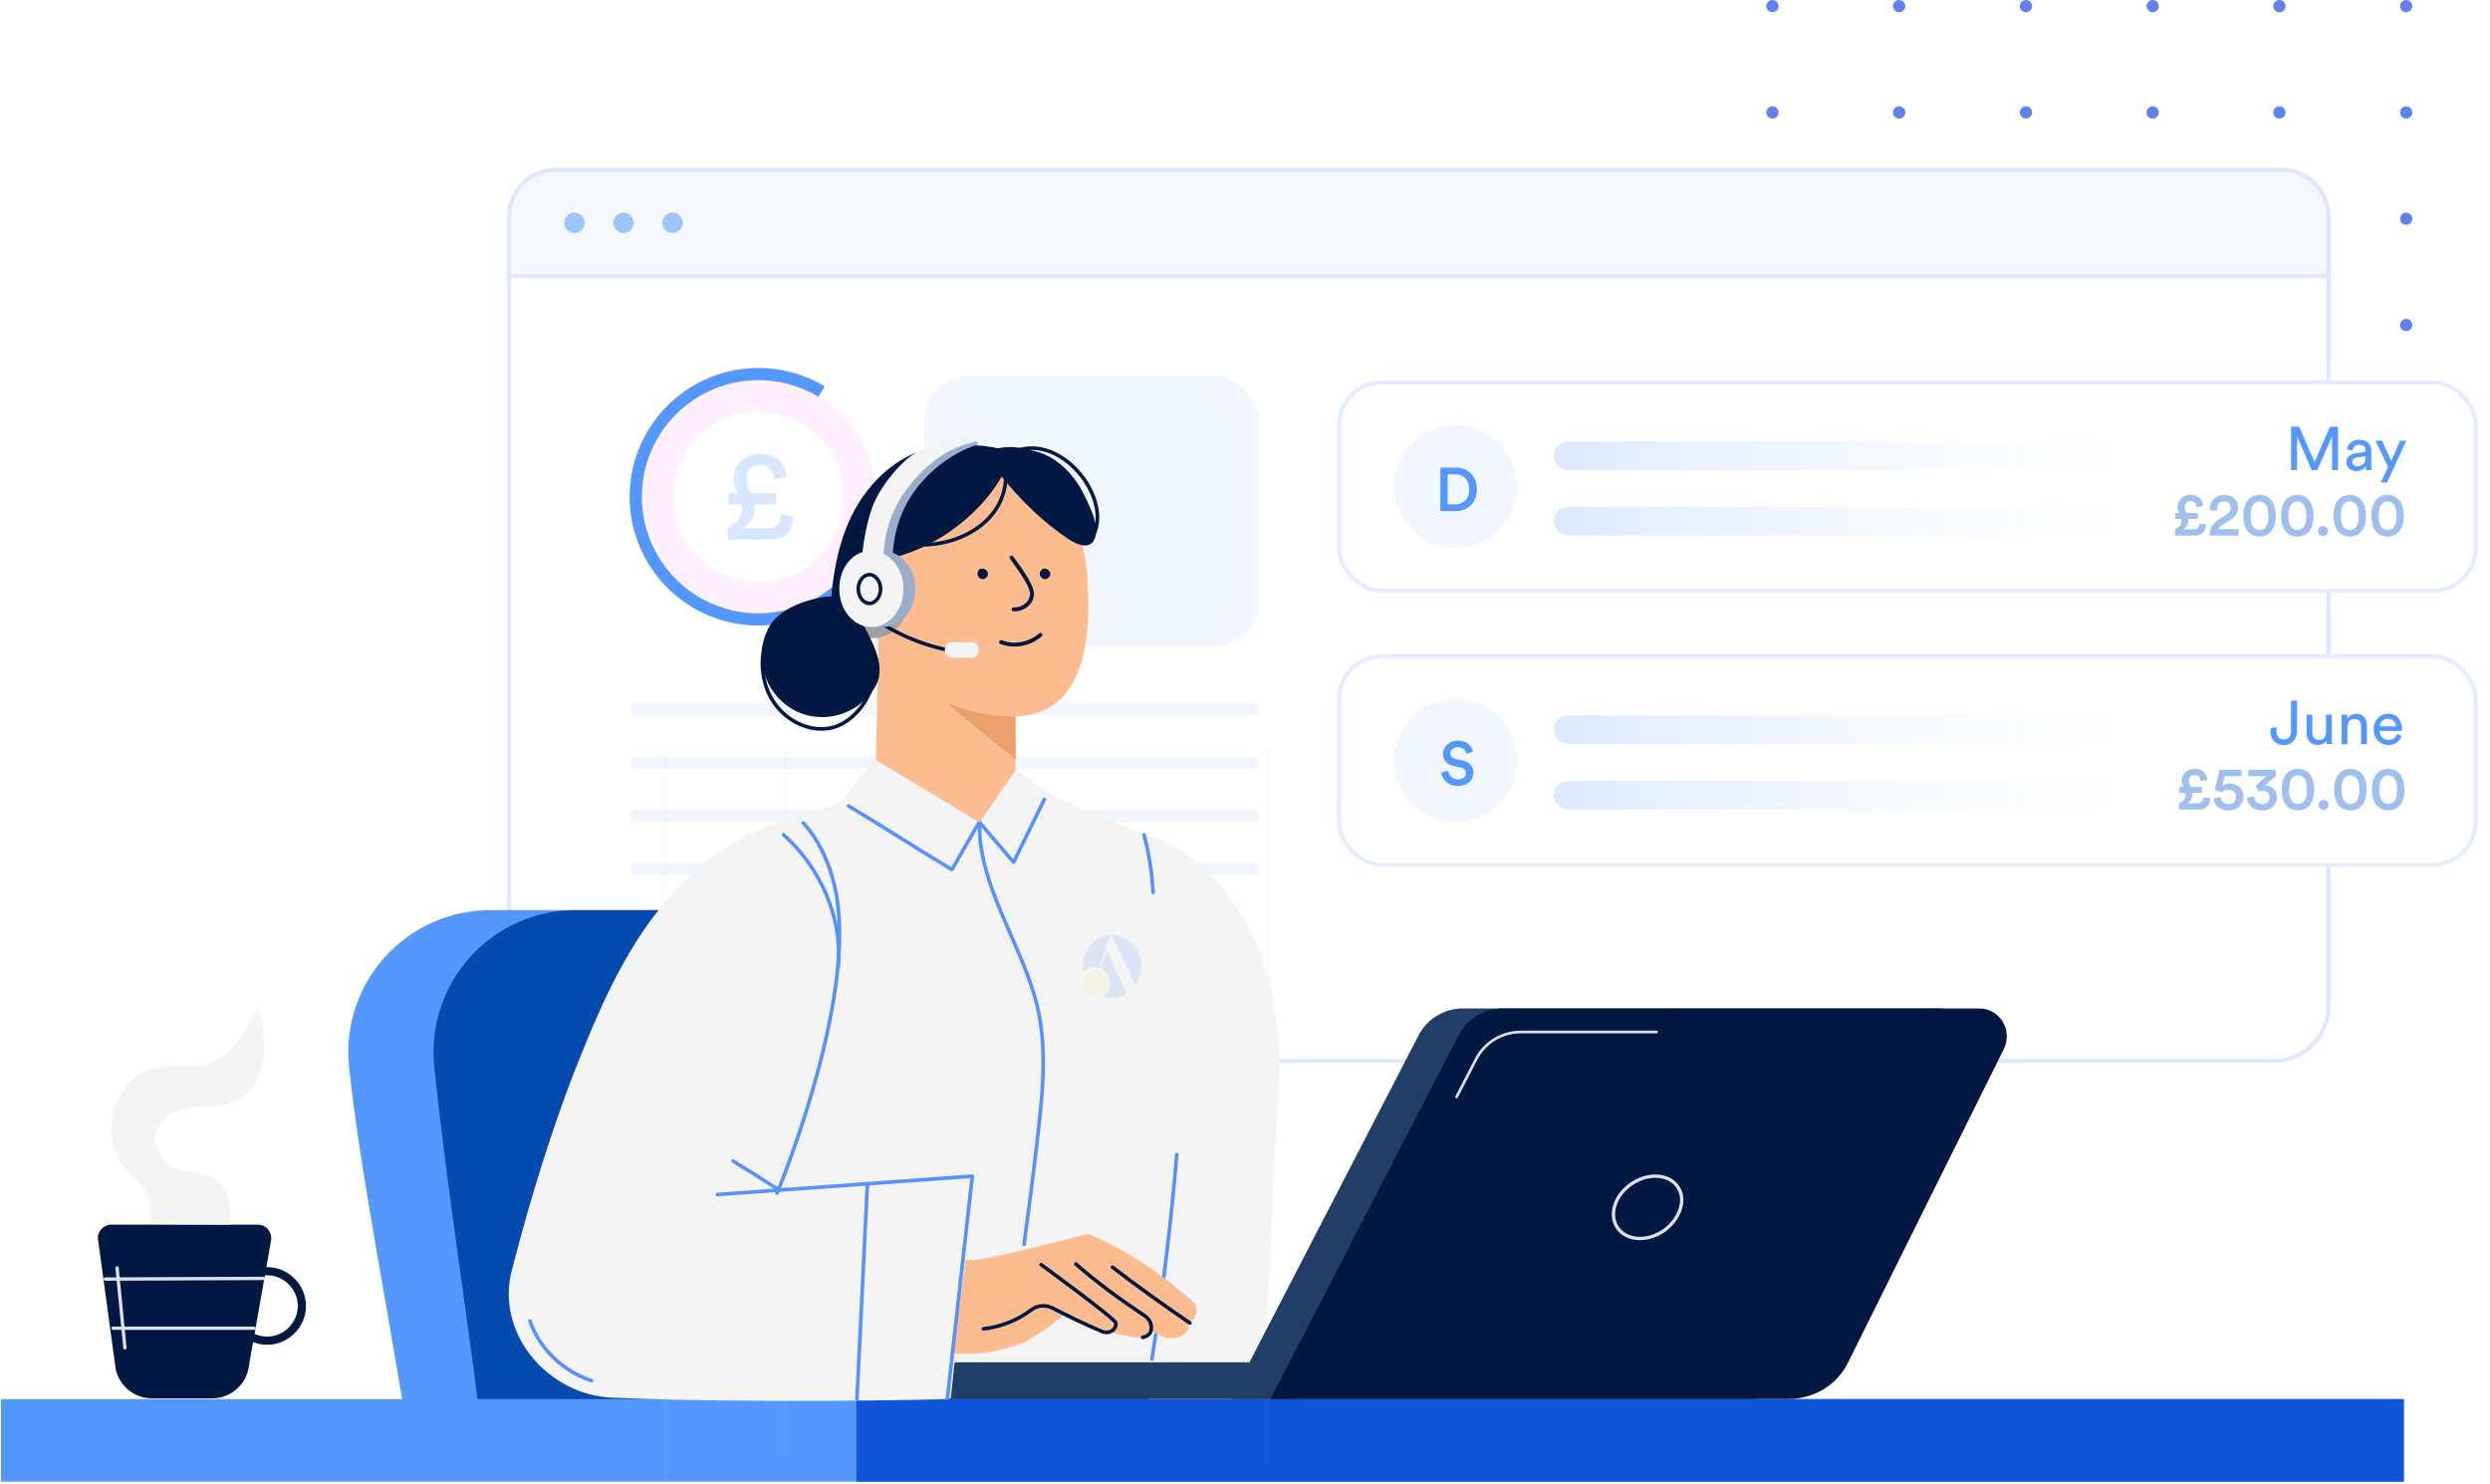 <svg xmlns="http://www.w3.org/2000/svg" width="609" height="363" viewBox="0 0 609 363" fill="none"><circle cx="433.5" cy="1.5" r="1.5" fill="#6281F0"></circle><circle cx="433.5" cy="27.5" r="1.5" fill="#6281F0"></circle><circle cx="433.5" cy="53.5" r="1.5" fill="#6281F0"></circle><circle cx="433.5" cy="79.5" r="1.5" fill="#6281F0"></circle><circle cx="433.5" cy="105.5" r="1.5" fill="#6281F0"></circle><circle cx="464.5" cy="1.5" r="1.5" fill="#6281F0"></circle><circle cx="464.5" cy="27.5" r="1.5" fill="#6281F0"></circle><circle cx="464.5" cy="53.5" r="1.5" fill="#6281F0"></circle><circle cx="464.5" cy="79.5" r="1.5" fill="#6281F0"></circle><circle cx="464.5" cy="105.5" r="1.5" fill="#6281F0"></circle><circle cx="495.5" cy="1.5" r="1.5" fill="#6281F0"></circle><circle cx="495.5" cy="27.5" r="1.5" fill="#6281F0"></circle><circle cx="495.5" cy="53.5" r="1.5" fill="#6281F0"></circle><circle cx="495.5" cy="79.5" r="1.5" fill="#6281F0"></circle><circle cx="495.5" cy="105.5" r="1.5" fill="#6281F0"></circle><circle cx="526.5" cy="1.5" r="1.5" fill="#6281F0"></circle><circle cx="526.5" cy="27.5" r="1.5" fill="#6281F0"></circle><circle cx="526.5" cy="53.5" r="1.5" fill="#6281F0"></circle><circle cx="526.5" cy="79.5" r="1.5" fill="#6281F0"></circle><circle cx="526.5" cy="105.5" r="1.5" fill="#6281F0"></circle><circle cx="557.5" cy="1.5" r="1.5" fill="#6281F0"></circle><circle cx="557.5" cy="27.5" r="1.5" fill="#6281F0"></circle><circle cx="557.5" cy="53.5" r="1.5" fill="#6281F0"></circle><circle cx="557.5" cy="79.5" r="1.5" fill="#6281F0"></circle><circle cx="557.5" cy="105.5" r="1.5" fill="#6281F0"></circle><circle cx="588.5" cy="1.5" r="1.5" fill="#6281F0"></circle><circle cx="588.5" cy="27.5" r="1.5" fill="#6281F0"></circle><circle cx="588.5" cy="53.5" r="1.5" fill="#6281F0"></circle><circle cx="588.5" cy="79.5" r="1.5" fill="#6281F0"></circle><circle cx="588.5" cy="105.5" r="1.5" fill="#6281F0"></circle><path d="M124.5 67.5H569.5V246C569.5 253.456 563.456 259.5 556 259.5H138C130.544 259.5 124.5 253.456 124.5 246V67.5Z" fill="white" stroke="#DEE7FE"></path><rect x="154" y="172" width="154" height="3" rx="1.5" fill="#F2F7FF"></rect><rect x="154" y="185" width="154" height="3" rx="1.5" fill="#F2F7FF"></rect><rect x="154" y="198" width="154" height="3" rx="1.5" fill="#F2F7FF"></rect><rect x="154" y="211" width="154" height="3" rx="1.5" fill="#F2F7FF"></rect><rect x="226" y="92" width="82" height="66" rx="11" fill="#F2F7FF"></rect><path d="M136 41.5H558C564.351 41.5 569.5 46.649 569.5 53V67.5H124.5V53C124.5 46.649 129.649 41.5 136 41.5Z" fill="#F5F8FF" stroke="#DEE7FE"></path><path d="M214 121.5C214 137.24 201.24 150 185.5 150C169.76 150 157 137.24 157 121.5C157 105.76 169.76 93 185.5 93C201.24 93 214 105.76 214 121.5ZM164.616 121.5C164.616 133.034 173.966 142.384 185.5 142.384C197.034 142.384 206.384 133.034 206.384 121.5C206.384 109.966 197.034 100.616 185.5 100.616C173.966 100.616 164.616 109.966 164.616 121.5Z" fill="#FFEFFF"></path><path d="M217 121.5C217 128.457 214.697 135.218 210.451 140.728C206.204 146.238 200.253 150.188 193.526 151.96C186.799 153.733 179.674 153.229 173.264 150.526C166.853 147.824 161.518 143.075 158.09 137.022C154.662 130.968 153.334 123.95 154.314 117.063C155.294 110.176 158.526 103.806 163.507 98.949C168.487 94.092 174.935 91.02 181.845 90.213C188.755 89.406 195.737 90.908 201.703 94.487L200.166 97.049C194.766 93.81 188.446 92.45 182.192 93.18C175.937 93.911 170.101 96.692 165.593 101.088C161.085 105.484 158.159 111.25 157.272 117.484C156.385 123.718 157.587 130.07 160.69 135.55C163.792 141.029 168.622 145.327 174.424 147.773C180.227 150.219 186.675 150.676 192.765 149.071C198.854 147.467 204.24 143.892 208.084 138.904C211.928 133.917 214.012 127.797 214.012 121.5H217Z" fill="#5498FF"></path><path d="M178.191 120.629V123.353H181.372C181.467 123.733 181.499 124.145 181.499 124.557C181.499 126.33 180.163 128.104 178 128.991V132H188.72C192.028 132 194 129.624 194 126.33L191.01 125.887C191.01 127.629 190.119 129.244 187.956 129.244H181.499C183.408 128.262 184.521 126.425 184.521 124.208C184.521 123.923 184.489 123.638 184.457 123.353H189.801V120.629H183.63C183.089 119.394 182.581 118.222 182.581 116.891C182.581 114.833 184.139 113.724 185.825 113.724C187.765 113.724 189.165 114.833 189.197 117.176L192.314 116.638C192.187 114.104 190.66 111 185.761 111C182.231 111 179.463 113.502 179.463 116.891C179.463 118.38 179.94 119.552 180.417 120.629H178.191Z" fill="#D7E7FF"></path><path d="M101.398 361.568H122.075L241.486 222.602H119.991C99.315 222.602 83.286 240.394 85.37 260.91C88.255 288.479 96.269 326.626 101.398 361.568Z" fill="#5498FF"></path><path d="M119.031 360.126H284.603L256.714 222.602H140.829C120.152 222.602 104.124 240.394 106.208 260.91C109.574 293.127 114.543 322.299 119.031 360.126Z" fill="#054BAF"></path><path d="M63.094 299.538C65.177 299.538 66.62 301.462 66.299 303.385L60.689 335.121C59.728 339.128 56.041 342.013 51.874 342.013H37.128C32.96 342.013 29.274 339.128 28.312 334.961L23.984 303.225C23.664 301.301 25.267 299.538 27.19 299.538H63.094Z" fill="#011843"></path><path d="M56.842 319.414C56.842 324.062 60.689 327.909 65.337 327.909C69.985 327.909 73.832 324.062 73.832 319.414C73.832 314.766 69.985 310.919 65.337 310.919C60.689 310.919 56.842 314.766 56.842 319.414Z" stroke="#011843" stroke-width="2" stroke-miterlimit="10" stroke-linecap="round" stroke-linejoin="round"></path><path d="M36.809 299.378C37.29 295.852 36.489 292.165 34.405 289.761C32.482 287.517 30.078 285.754 28.795 283.029C27.353 279.984 26.872 276.458 27.513 273.092C28.154 269.405 30.078 265.719 33.123 263.475C37.13 260.429 42.099 260.91 46.907 260.75C47.548 260.75 48.19 260.75 48.831 260.589C56.204 259.628 58.929 254.178 63.256 246.324C64.058 250.171 64.859 254.018 64.538 257.865C64.218 261.711 62.775 265.719 59.73 268.123C54.601 272.29 47.068 268.924 41.618 272.611C40.175 273.572 38.252 275.977 37.931 277.74C37.451 280.785 40.496 285.273 43.541 286.075C46.587 286.876 49.792 286.555 52.517 288.158C55.242 289.761 56.204 293.448 56.204 296.493C56.204 298.256 56.204 299.538 56.204 299.538" fill="#F4F4F4"></path><path d="M64.376 312.682L25.748 312.842" stroke="#DBE2EF" stroke-width="0.818" stroke-miterlimit="10" stroke-linecap="round" stroke-linejoin="round"></path><path d="M62.133 324.863H27.672" stroke="#DBE2EF" stroke-width="0.818" stroke-miterlimit="10" stroke-linecap="round" stroke-linejoin="round"></path><path d="M30.554 329.672C29.913 323.1 29.272 316.689 28.631 310.117" stroke="#DBE2EF" stroke-width="0.818" stroke-miterlimit="10" stroke-linecap="round" stroke-linejoin="round"></path><path d="M0.24 362.397L588 362.397V342.201L0.24 342.201V362.397Z" fill="#5498FF"></path><path d="M209.444 362.397L587.873 362.397V342.201L209.444 342.201V362.397Z" fill="#1054D7"></path><path d="M159.104 243.118C159.585 231.418 161.669 222.763 170.965 213.626C174.491 210.26 178.819 206.253 183.467 204.009C190.199 200.643 199.015 199.201 205.426 196.155L215.043 184.455L233.315 186.218L245.978 183.653C254.152 199.521 281.881 200.323 295.666 213.626C304.962 222.763 307.206 231.418 307.527 243.118C308.649 273.893 304.481 342.013 304.481 342.013H242.131H224.339H166.477C166.637 342.174 157.822 273.893 159.104 243.118Z" fill="#F4F4F4"></path><g opacity="0.44"><g opacity="0.44"><g opacity="0.44"><path opacity="0.44" d="M162.469 361.407V183.653" stroke="#B0BFD6" stroke-width="0.972" stroke-miterlimit="10" stroke-linecap="round" stroke-linejoin="round"></path><path opacity="0.44" d="M191.963 357.24V183.653" stroke="#B0BFD6" stroke-width="0.972" stroke-miterlimit="10" stroke-linecap="round" stroke-linejoin="round"></path><path opacity="0.44" d="M309.93 358.843V183.653" stroke="#B0BFD6" stroke-width="0.972" stroke-miterlimit="10" stroke-linecap="round" stroke-linejoin="round"></path></g><g opacity="0.44"><path opacity="0.44" d="M328.683 332.236H132.816" stroke="#B0BFD6" stroke-width="0.972" stroke-miterlimit="10" stroke-linecap="round" stroke-linejoin="round"></path></g></g></g><path d="M287.813 282.388C286.531 298.095 284.287 316.849 281.723 332.396" stroke="#5691FF" stroke-width="0.886" stroke-miterlimit="10" stroke-linecap="round" stroke-linejoin="round"></path><path d="M239.568 200.963L232.836 212.664" stroke="#5691FF" stroke-width="0.886" stroke-miterlimit="10" stroke-linecap="round" stroke-linejoin="round"></path><path d="M239.566 201.124L247.901 210.901L255.434 195.514" stroke="#5691FF" stroke-width="0.886" stroke-miterlimit="10" stroke-linecap="round" stroke-linejoin="round"></path><path d="M232.5 212.5C222.61 206.554 217.4 203.063 207.51 197.117" stroke="#5691FF" stroke-width="0.886" stroke-miterlimit="10" stroke-linecap="round" stroke-linejoin="round"></path><path d="M239.566 201.765C239.406 216.832 250.145 231.417 253.671 246.003C256.236 256.742 254.953 267.962 253.671 279.022C252.709 287.517 251.587 295.851 250.466 304.346" stroke="#5691FF" stroke-width="0.886" stroke-miterlimit="10" stroke-linecap="round" stroke-linejoin="round"></path><path d="M279.797 204.17C281.079 208.818 281.72 213.466 282.041 218.275" stroke="#5691FF" stroke-width="0.886" stroke-miterlimit="10" stroke-linecap="round" stroke-linejoin="round"></path><path d="M312.978 260.429C312.337 249.209 311.536 241.195 307.368 230.777C303.201 220.358 291.18 207.215 281.242 204.33C289.577 225.167 294.385 296.012 284.448 341.052H308.811" fill="#F4F4F4"></path><path d="M260.084 321.657C257.199 324.222 254.634 325.825 251.589 327.748C248.704 329.511 241.171 331.114 237.805 331.114H232.996L236.202 308.194C236.362 308.194 236.041 308.194 236.202 308.194H238.766C247.742 306.591 257.199 304.026 266.175 301.782C276.112 306.11 283.646 311.239 291.5 318.131C293.263 319.574 292.942 322.299 290.858 323.42C290.698 323.42 290.698 323.581 290.538 323.581C290.538 323.581 291.019 324.542 290.217 325.664C289.256 327.267 287.653 327.107 286.05 327.267C284.768 327.428 281.562 325.504 281.562 325.504C281.562 325.504 280.119 327.428 279.158 327.267C275.151 326.947 271.304 325.825 267.297 324.382C265.373 323.901 260.084 321.657 260.084 321.657Z" fill="#FCBC90"></path><path d="M291.019 323.581C284.608 319.253 278.196 314.605 272.105 309.957" stroke="#011843" stroke-width="0.886" stroke-miterlimit="10" stroke-linecap="round" stroke-linejoin="round"></path><path d="M279.48 327.107C280.922 326.786 281.563 325.985 281.563 325.023C281.724 323.741 281.083 322.619 279.961 321.818C274.19 317.971 268.42 313.803 263.131 309.155" stroke="#011843" stroke-width="0.886" stroke-miterlimit="10" stroke-linecap="round" stroke-linejoin="round"></path><path d="M240.527 325.023C244.695 324.542 248.862 322.94 252.228 320.375C253.671 319.253 255.754 319.093 257.357 319.894C261.364 321.978 265.371 323.901 269.539 325.664C270.981 326.305 272.744 325.504 272.905 324.062C272.905 323.901 272.905 323.741 272.905 323.581C272.905 322.619 254.632 309.315 254.632 309.315" stroke="#011843" stroke-width="0.886" stroke-miterlimit="10" stroke-linecap="round" stroke-linejoin="round"></path><path d="M196.932 199.521C183.468 201.765 171.447 210.26 162.631 220.679C153.815 231.097 147.885 243.759 142.756 256.422C135.864 273.091 129.933 292.165 125.125 310.918C121.278 326.145 133.94 341.212 149.808 341.853C182.827 343.296 231.393 342.334 231.393 342.174L237.804 287.677L211.357 289.28L190.841 291.845C190.841 291.845 207.991 247.767 206.068 220.518C205.587 215.87 196.932 199.521 196.932 199.521Z" fill="#F4F4F4"></path><path d="M190.041 291.845C190.041 291.845 208.153 248.568 204.947 221.48C203.345 207.856 196.452 201.285 196.452 201.285" stroke="#5691FF" stroke-width="0.886" stroke-miterlimit="10" stroke-linecap="round" stroke-linejoin="round"></path><path d="M175.453 292.165L237.803 287.677L231.713 342.013" stroke="#5691FF" stroke-width="0.886" stroke-miterlimit="10" stroke-linecap="round" stroke-linejoin="round"></path><path d="M212.156 289.44L209.592 342.174" stroke="#5691FF" stroke-width="0.886" stroke-miterlimit="10" stroke-linecap="round" stroke-linejoin="round"></path><path d="M205 236.5C206.122 224.479 200.618 212.183 191.643 204.169" stroke="#5691FF" stroke-width="0.886" stroke-miterlimit="10" stroke-linecap="round" stroke-linejoin="round"></path><path d="M190.523 291.043C186.836 288.639 182.989 286.234 179.303 283.99" stroke="#5691FF" stroke-width="0.886" stroke-miterlimit="10" stroke-linecap="round" stroke-linejoin="round"></path><path d="M144.678 337.686C137.786 335.442 132.016 329.992 129.611 323.1" stroke="#5691FF" stroke-width="0.886" stroke-miterlimit="10" stroke-linecap="round" stroke-linejoin="round"></path><path d="M214.242 185.898L248.383 188.302L248.222 152.078H214.883L214.242 185.898Z" fill="#FCBC90"></path><path d="M214.242 185.898L239.567 201.125L248.383 188.462C248.383 188.462 240.849 172.594 231.553 172.594C222.256 172.594 214.242 185.898 214.242 185.898Z" fill="#FCBC90"></path><path d="M216.807 160.092L248.382 185.737V173.716" fill="#EA9F6C"></path><path d="M241.006 109.282C244.532 120.182 254.309 128.356 264.568 133.485C262.644 121.784 254.951 110.244 241.006 109.282Z" fill="#011843"></path><path d="M212.316 142.14C212.476 150.796 214.079 159.932 220.811 165.862C224.177 168.747 228.184 170.831 232.351 172.274C238.602 174.517 246.616 176.281 253.188 174.517C260.721 172.434 264.087 165.381 265.369 158.169C266.331 153.039 266.331 147.75 266.011 142.461C265.049 124.669 255.913 109.763 240.365 109.763C218.727 109.923 211.995 124.349 212.316 142.14Z" fill="#FCBC90"></path><path d="M204.462 146.788C204.783 152.238 208.95 156.405 213.919 156.085C218.888 155.764 222.574 151.116 222.254 145.826C221.933 140.377 217.766 136.209 212.797 136.53C207.988 136.851 204.302 141.339 204.462 146.788Z" fill="#A0A0A0"></path><path d="M247.418 136.371C249.822 139.737 252.707 143.583 252.387 145.667C252.066 147.751 249.983 149.193 247.899 149.033" stroke="#011843" stroke-width="0.972" stroke-miterlimit="10" stroke-linecap="round" stroke-linejoin="round"></path><path d="M254.314 140.378C254.314 141.019 254.956 141.66 255.597 141.66C256.238 141.66 256.879 141.019 256.879 140.378C256.879 139.737 256.238 139.096 255.597 139.096C254.956 138.935 254.314 139.576 254.314 140.378Z" fill="#011843"></path><path d="M239.086 140.378C239.086 141.019 239.727 141.66 240.368 141.66C241.009 141.66 241.65 141.019 241.65 140.378C241.65 139.737 241.009 139.096 240.368 139.096C239.567 138.935 239.086 139.576 239.086 140.378Z" fill="#011843"></path><path d="M254.471 155.284C251.906 157.528 248.059 158.33 244.854 157.047" stroke="#011843" stroke-width="0.972" stroke-miterlimit="10" stroke-linecap="round" stroke-linejoin="round"></path><path d="M193.723 173.396C200.776 177.563 209.912 174.998 214.079 167.946C218.247 160.893 208.63 150.475 208.63 147.59C208.63 143.903 192.441 145.987 188.274 153.04C184.267 160.252 186.671 169.228 193.723 173.396Z" fill="#011843"></path><path d="M203.02 149.674C203.5 141.499 204.783 133.325 208.309 126.112C211.835 118.899 218.086 112.488 225.78 110.084C231.39 108.32 237.48 108.481 243.251 109.923C237.641 113.93 232.672 118.579 228.024 123.708C220.01 132.363 213.759 144.224 203.02 149.674Z" fill="#011843"></path><path d="M212.154 137.332C226.74 136.691 242.929 124.83 247.577 110.885C237.96 106.878 228.343 109.282 221.451 115.533C215.841 120.822 212.475 125.952 212.154 137.332Z" fill="#011843"></path><path d="M244.694 116.174C249.182 121.945 255.272 127.875 261.363 131.882C263.126 133.004 265.531 134.126 266.973 132.844C267.935 132.042 268.095 130.6 268.095 129.318C267.935 126.593 266.172 123.067 264.889 120.502C263.287 117.457 261.043 114.572 258.158 112.648C256.394 111.366 254.311 110.564 252.067 110.084C248.701 109.122 245.014 108.962 241.809 110.404" fill="#011843"></path><path d="M213.759 166.023C212.477 172.434 207.348 177.723 202.219 178.204C196.93 178.845 191.48 175.64 188.755 170.991C186.03 166.343 185.87 160.573 187.633 155.444" stroke="#011843" stroke-width="0.886" stroke-miterlimit="10" stroke-linecap="round" stroke-linejoin="round"></path><path d="M245.976 115.373C246.777 128.837 231.23 135.569 219.85 132.524" stroke="#011843" stroke-width="0.886" stroke-miterlimit="10" stroke-linecap="round" stroke-linejoin="round"></path><path d="M266.333 132.202C267.936 130.76 268.417 128.516 268.417 126.272C268.096 116.174 255.434 104.473 245.496 112.007" stroke="#011843" stroke-width="0.886" stroke-miterlimit="10" stroke-linecap="round" stroke-linejoin="round"></path><path d="M237.803 158.97H231.873C224.82 157.688 214.722 153.36 210.074 147.75" stroke="#011843" stroke-width="0.886" stroke-miterlimit="10" stroke-linecap="round" stroke-linejoin="round"></path><path d="M232.994 160.893H237.482C238.604 160.893 239.405 160.092 239.405 158.97C239.405 157.848 238.604 157.047 237.482 157.047H232.994C231.872 157.047 231.07 157.848 231.07 158.97C231.07 159.932 231.872 160.893 232.994 160.893Z" fill="#F4F4F4"></path><path d="M208.154 144.064C208.154 147.91 209.757 151.917 212.482 153.36C212.482 153.36 214.886 153.36 216.008 153.36C220.336 153.36 223.862 149.193 223.862 144.064C223.862 138.934 220.336 134.767 216.008 134.767H212.963C209.757 135.889 208.154 139.896 208.154 144.064Z" fill="#9AAECC"></path><path d="M218.571 140.538C217.61 133.325 219.533 125.631 223.861 119.861C227.387 115.052 232.837 110.885 238.447 108.962C238.607 108.962 239.088 108.801 239.088 108.801V108L233.317 108.16C226.105 108.16 217.77 117.938 215.526 124.669C213.282 131.401 212.961 138.774 212.32 145.827" fill="#9AAECC"></path><path d="M205.268 144.064C205.268 149.193 208.794 153.36 213.121 153.36C217.449 153.36 220.975 149.193 220.975 144.064C220.975 138.935 217.449 134.767 213.121 134.767C208.634 134.607 205.268 138.775 205.268 144.064Z" fill="#F4F4F4"></path><path d="M216.329 140.538C215.368 133.325 217.291 125.631 221.619 119.861C225.946 113.93 231.717 109.282 238.929 108H230.915C229.633 108 224.824 109.763 221.939 112.167C217.932 115.694 214.406 120.662 213.124 124.669C210.88 131.401 210.559 138.774 209.918 145.827" fill="#F4F4F4"></path><path d="M209.918 144.064C209.918 145.987 211.2 147.59 212.643 147.59C214.085 147.59 215.368 145.987 215.368 144.064C215.368 142.14 214.085 140.538 212.643 140.538C211.2 140.538 209.918 142.14 209.918 144.064Z" stroke="#011843" stroke-width="0.886" stroke-miterlimit="10" stroke-linecap="round" stroke-linejoin="round"></path><path d="M316.502 342.174H232.514L233.475 333.198H316.502V342.174Z" fill="#213E66"></path><path d="M300.953 342.174L346.954 253.217C349.038 249.21 353.206 246.645 357.854 246.645H474.22C479.349 246.645 482.554 251.934 480.31 256.583L441.842 334C438.957 339.129 433.508 342.174 427.577 342.174H300.953V342.174Z" fill="#213E66"></path><path d="M310.732 342.174L356.734 253.217C358.817 249.21 362.985 246.645 367.633 246.645H483.999C489.128 246.645 492.334 251.934 490.09 256.583L451.622 334C448.737 339.129 443.287 342.174 437.356 342.174H310.732V342.174Z" fill="#011843"></path><path d="M356.254 268.284L361.062 258.987C363.146 254.98 367.313 252.416 371.962 252.416H405.14" stroke="#DBE2EF" stroke-width="0.664" stroke-miterlimit="10" stroke-linecap="round" stroke-linejoin="round"></path><path d="M406.744 301.141C402.576 303.866 397.607 303.385 395.524 300.179C393.44 296.974 395.043 292.165 399.21 289.44C403.378 286.716 408.346 287.196 410.43 290.402C412.514 293.608 410.751 298.416 406.744 301.141Z" stroke="#DBE2EF" stroke-width="0.818" stroke-miterlimit="10"></path><circle cx="140.5" cy="54.5" r="2.5" fill="#9CC4FF"></circle><circle cx="152.5" cy="54.5" r="2.5" fill="#9CC4FF"></circle><circle cx="164.5" cy="54.5" r="2.5" fill="#9CC4FF"></circle><g filter="url(#filter0_d_3413_117)"><rect x="327" y="93" width="279" height="52" rx="11" fill="white"></rect><rect x="327.5" y="93.5" width="278" height="51" rx="10.5" stroke="#E3EDFF"></rect></g><g filter="url(#filter1_d_3413_117)"><rect x="327" y="160" width="279" height="52" rx="11" fill="white"></rect><rect x="327.5" y="160.5" width="278" height="51" rx="10.5" stroke="#E3EDFF"></rect></g><path d="M571.84 115V104.365H569.875L566.095 113.02L562.345 104.365H560.35V115H561.805V106.72L565.405 115H566.755L570.385 106.72V115H571.84ZM573.871 113.065C573.871 114.205 574.816 115.225 576.286 115.225C577.576 115.225 578.296 114.535 578.611 114.025C578.611 114.55 578.656 114.82 578.686 115H580.066C580.036 114.82 579.976 114.445 579.976 113.815V110.2C579.976 108.79 579.136 107.56 576.976 107.56C575.416 107.56 574.171 108.52 574.021 109.9L575.371 110.215C575.461 109.375 576.016 108.76 577.006 108.76C578.101 108.76 578.566 109.345 578.566 110.05C578.566 110.305 578.446 110.53 578.011 110.59L576.061 110.875C574.816 111.055 573.871 111.775 573.871 113.065ZM576.481 114.04C575.761 114.04 575.311 113.53 575.311 112.99C575.311 112.345 575.761 112 576.361 111.91L578.566 111.58V111.91C578.566 113.485 577.636 114.04 576.481 114.04ZM583.826 118.015L588.521 107.785H587.006L584.846 112.765L582.596 107.785H580.976L584.081 114.205L582.281 118.015H583.826Z" fill="#5498FF"></path><path d="M555.3 178.835C555.3 180.875 556.53 182.225 558.615 182.225C560.595 182.225 561.81 180.68 561.81 178.82V171.365H560.34V178.925C560.34 180.155 559.68 180.86 558.6 180.86C557.535 180.86 556.77 180.23 556.77 178.82V177.815L555.3 178.145V178.835ZM568.968 181.13C568.968 181.43 568.998 181.835 569.028 182H570.378C570.348 181.745 570.303 181.235 570.303 180.665V174.785H568.893V179.135C568.893 180.23 568.323 180.98 567.183 180.98C565.998 180.98 565.548 180.11 565.548 179.12V174.785H564.138V179.33C564.138 180.965 565.158 182.225 566.838 182.225C567.678 182.225 568.578 181.88 568.968 181.13ZM574.119 177.83C574.119 176.735 574.689 175.85 575.799 175.85C577.059 175.85 577.479 176.66 577.479 177.665V182H578.889V177.425C578.889 175.82 578.034 174.575 576.309 174.575C575.469 174.575 574.614 174.92 574.089 175.82V174.785H572.709V182H574.119V177.83ZM582.047 177.65C582.107 176.72 582.827 175.805 584.012 175.805C585.287 175.805 585.962 176.615 585.992 177.65H582.047ZM586.202 179.525C585.932 180.335 585.347 180.98 584.177 180.98C582.962 180.98 582.032 180.08 582.002 178.79H587.432C587.447 178.7 587.462 178.52 587.462 178.34C587.462 176.09 586.217 174.56 583.997 174.56C582.182 174.56 580.547 176.105 580.547 178.37C580.547 180.815 582.242 182.225 584.177 182.225C585.857 182.225 587.012 181.22 587.417 179.945L586.202 179.525Z" fill="#5498FF"></path><path d="M532.005 125.48V126.905H533.475C533.505 127.085 533.535 127.265 533.535 127.445C533.535 128.3 532.92 129.065 531.93 129.44V131H536.97C538.56 131 539.565 129.83 539.565 128.225L537.945 128.045C537.945 128.81 537.495 129.455 536.625 129.455H533.97C534.795 128.99 535.215 128.18 535.215 127.265C535.215 127.145 535.2 127.025 535.185 126.905H537.57V125.48H534.75C534.54 124.985 534.345 124.49 534.345 123.935C534.345 123.02 535.02 122.555 535.74 122.555C536.61 122.555 537.18 123.08 537.195 124.07L538.845 123.8C538.8 122.585 538.05 121.055 535.71 121.055C533.88 121.055 532.62 122.345 532.62 123.905C532.62 124.535 532.77 125.03 532.965 125.48H532.005ZM542.306 124.925C542.291 124.76 542.261 124.58 542.261 124.43C542.261 123.425 542.816 122.63 543.956 122.63C545.051 122.63 545.591 123.35 545.591 124.145C545.591 124.85 545.216 125.435 544.346 125.975L542.741 126.98C541.046 128.03 540.461 129.335 540.431 131H547.466V129.41H542.651C542.786 128.93 543.176 128.585 543.641 128.3L545.531 127.13C546.701 126.41 547.406 125.375 547.406 124.115C547.406 122.45 546.131 121.055 543.986 121.055C541.781 121.055 540.521 122.57 540.521 124.25C540.521 124.445 540.551 124.67 540.566 124.805L542.306 124.925ZM550.452 126.14C550.452 124.91 550.662 123.965 551.142 123.365C551.472 122.93 551.937 122.645 552.642 122.645C553.347 122.645 553.797 122.93 554.142 123.365C554.607 123.965 554.817 124.91 554.817 126.14C554.817 127.37 554.607 128.315 554.142 128.915C553.797 129.35 553.347 129.635 552.642 129.635C551.937 129.635 551.472 129.35 551.142 128.915C550.677 128.315 550.452 127.37 550.452 126.14ZM548.667 126.14C548.667 127.43 548.877 128.645 549.537 129.635C550.167 130.58 551.187 131.225 552.642 131.225C554.097 131.225 555.102 130.58 555.732 129.635C556.392 128.645 556.602 127.43 556.602 126.14C556.602 124.85 556.392 123.635 555.732 122.645C555.102 121.7 554.097 121.055 552.642 121.055C551.187 121.055 550.167 121.7 549.537 122.645C548.877 123.635 548.667 124.85 548.667 126.14ZM559.695 126.14C559.695 124.91 559.905 123.965 560.385 123.365C560.715 122.93 561.18 122.645 561.885 122.645C562.59 122.645 563.04 122.93 563.385 123.365C563.85 123.965 564.06 124.91 564.06 126.14C564.06 127.37 563.85 128.315 563.385 128.915C563.04 129.35 562.59 129.635 561.885 129.635C561.18 129.635 560.715 129.35 560.385 128.915C559.92 128.315 559.695 127.37 559.695 126.14ZM557.91 126.14C557.91 127.43 558.12 128.645 558.78 129.635C559.41 130.58 560.43 131.225 561.885 131.225C563.34 131.225 564.345 130.58 564.975 129.635C565.635 128.645 565.845 127.43 565.845 126.14C565.845 124.85 565.635 123.635 564.975 122.645C564.345 121.7 563.34 121.055 561.885 121.055C560.43 121.055 559.41 121.7 558.78 122.645C558.12 123.635 557.91 124.85 557.91 126.14ZM566.927 129.875C566.927 130.55 567.467 131.09 568.142 131.09C568.817 131.09 569.372 130.55 569.372 129.875C569.372 129.2 568.817 128.645 568.142 128.645C567.467 128.645 566.927 129.2 566.927 129.875ZM572.527 126.14C572.527 124.91 572.737 123.965 573.217 123.365C573.547 122.93 574.012 122.645 574.717 122.645C575.422 122.645 575.872 122.93 576.217 123.365C576.682 123.965 576.892 124.91 576.892 126.14C576.892 127.37 576.682 128.315 576.217 128.915C575.872 129.35 575.422 129.635 574.717 129.635C574.012 129.635 573.547 129.35 573.217 128.915C572.752 128.315 572.527 127.37 572.527 126.14ZM570.742 126.14C570.742 127.43 570.952 128.645 571.612 129.635C572.242 130.58 573.262 131.225 574.717 131.225C576.172 131.225 577.177 130.58 577.807 129.635C578.467 128.645 578.677 127.43 578.677 126.14C578.677 124.85 578.467 123.635 577.807 122.645C577.177 121.7 576.172 121.055 574.717 121.055C573.262 121.055 572.242 121.7 571.612 122.645C570.952 123.635 570.742 124.85 570.742 126.14ZM581.771 126.14C581.771 124.91 581.981 123.965 582.461 123.365C582.791 122.93 583.256 122.645 583.961 122.645C584.666 122.645 585.116 122.93 585.461 123.365C585.926 123.965 586.136 124.91 586.136 126.14C586.136 127.37 585.926 128.315 585.461 128.915C585.116 129.35 584.666 129.635 583.961 129.635C583.256 129.635 582.791 129.35 582.461 128.915C581.996 128.315 581.771 127.37 581.771 126.14ZM579.986 126.14C579.986 127.43 580.196 128.645 580.856 129.635C581.486 130.58 582.506 131.225 583.961 131.225C585.416 131.225 586.421 130.58 587.051 129.635C587.711 128.645 587.921 127.43 587.921 126.14C587.921 124.85 587.711 123.635 587.051 122.645C586.421 121.7 585.416 121.055 583.961 121.055C582.506 121.055 581.486 121.7 580.856 122.645C580.196 123.635 579.986 124.85 579.986 126.14Z" fill="#9FBFEF"></path><path d="M533.005 192.48V193.905H534.475C534.505 194.085 534.535 194.265 534.535 194.445C534.535 195.3 533.92 196.065 532.93 196.44V198H537.97C539.56 198 540.565 196.83 540.565 195.225L538.945 195.045C538.945 195.81 538.495 196.455 537.625 196.455H534.97C535.795 195.99 536.215 195.18 536.215 194.265C536.215 194.145 536.2 194.025 536.185 193.905H538.57V192.48H535.75C535.54 191.985 535.345 191.49 535.345 190.935C535.345 190.02 536.02 189.555 536.74 189.555C537.61 189.555 538.18 190.08 538.195 191.07L539.845 190.8C539.8 189.585 539.05 188.055 536.71 188.055C534.88 188.055 533.62 189.345 533.62 190.905C533.62 191.535 533.77 192.03 533.965 192.48H533.005ZM541.372 195.315C541.492 196.845 542.932 198.24 545.032 198.24C547.282 198.24 548.692 196.71 548.692 194.88C548.692 192.84 547.297 191.64 545.362 191.64C544.672 191.64 543.922 191.88 543.502 192.315L544.102 189.855H548.212V188.28H542.887L541.687 193.185L543.382 193.8C543.727 193.41 544.312 193.125 545.002 193.125C545.992 193.125 546.877 193.725 546.877 194.925C546.877 196.005 546.052 196.695 545.032 196.695C543.907 196.695 543.142 195.915 543.067 194.88L541.372 195.315ZM552.438 193.59C552.588 193.515 552.888 193.425 553.353 193.425C554.178 193.425 555.078 193.905 555.078 195.03C555.078 195.915 554.418 196.68 553.233 196.68C552.153 196.68 551.343 195.915 551.298 194.79L549.543 195.15C549.663 196.77 550.998 198.225 553.248 198.225C555.558 198.225 556.893 196.71 556.893 195.045C556.893 193.17 555.438 192.12 553.983 192.09L556.623 189.78V188.28H549.873V189.855H554.298L551.613 192.255L552.438 193.59ZM559.846 193.14C559.846 191.91 560.056 190.965 560.536 190.365C560.866 189.93 561.331 189.645 562.036 189.645C562.741 189.645 563.191 189.93 563.536 190.365C564.001 190.965 564.211 191.91 564.211 193.14C564.211 194.37 564.001 195.315 563.536 195.915C563.191 196.35 562.741 196.635 562.036 196.635C561.331 196.635 560.866 196.35 560.536 195.915C560.071 195.315 559.846 194.37 559.846 193.14ZM558.061 193.14C558.061 194.43 558.271 195.645 558.931 196.635C559.561 197.58 560.581 198.225 562.036 198.225C563.491 198.225 564.496 197.58 565.126 196.635C565.786 195.645 565.996 194.43 565.996 193.14C565.996 191.85 565.786 190.635 565.126 189.645C564.496 188.7 563.491 188.055 562.036 188.055C560.581 188.055 559.561 188.7 558.931 189.645C558.271 190.635 558.061 191.85 558.061 193.14ZM567.077 196.875C567.077 197.55 567.617 198.09 568.292 198.09C568.967 198.09 569.522 197.55 569.522 196.875C569.522 196.2 568.967 195.645 568.292 195.645C567.617 195.645 567.077 196.2 567.077 196.875ZM572.678 193.14C572.678 191.91 572.888 190.965 573.368 190.365C573.698 189.93 574.163 189.645 574.868 189.645C575.573 189.645 576.023 189.93 576.368 190.365C576.833 190.965 577.043 191.91 577.043 193.14C577.043 194.37 576.833 195.315 576.368 195.915C576.023 196.35 575.573 196.635 574.868 196.635C574.163 196.635 573.698 196.35 573.368 195.915C572.903 195.315 572.678 194.37 572.678 193.14ZM570.893 193.14C570.893 194.43 571.103 195.645 571.763 196.635C572.393 197.58 573.413 198.225 574.868 198.225C576.323 198.225 577.328 197.58 577.958 196.635C578.618 195.645 578.828 194.43 578.828 193.14C578.828 191.85 578.618 190.635 577.958 189.645C577.328 188.7 576.323 188.055 574.868 188.055C573.413 188.055 572.393 188.7 571.763 189.645C571.103 190.635 570.893 191.85 570.893 193.14ZM581.921 193.14C581.921 191.91 582.131 190.965 582.611 190.365C582.941 189.93 583.406 189.645 584.111 189.645C584.816 189.645 585.266 189.93 585.611 190.365C586.076 190.965 586.286 191.91 586.286 193.14C586.286 194.37 586.076 195.315 585.611 195.915C585.266 196.35 584.816 196.635 584.111 196.635C583.406 196.635 582.941 196.35 582.611 195.915C582.146 195.315 581.921 194.37 581.921 193.14ZM580.136 193.14C580.136 194.43 580.346 195.645 581.006 196.635C581.636 197.58 582.656 198.225 584.111 198.225C585.566 198.225 586.571 197.58 587.201 196.635C587.861 195.645 588.071 194.43 588.071 193.14C588.071 191.85 587.861 190.635 587.201 189.645C586.571 188.7 585.566 188.055 584.111 188.055C582.656 188.055 581.636 188.7 581.006 189.645C580.346 190.635 580.136 191.85 580.136 193.14Z" fill="#9FBFEF"></path><rect x="380" y="108" width="144" height="7" rx="3.5" fill="url(#paint0_linear_3413_117)"></rect><rect x="380" y="175" width="144" height="7" rx="3.5" fill="url(#paint1_linear_3413_117)"></rect><rect x="380" y="124" width="144" height="7" rx="3.5" fill="url(#paint2_linear_3413_117)"></rect><rect x="380" y="191" width="144" height="7" rx="3.5" fill="url(#paint3_linear_3413_117)"></rect><circle cx="356" cy="119" r="15" fill="#F2F7FF"></circle><circle cx="356" cy="186" r="15" fill="#F2F7FF"></circle><path d="M354.075 123.35V116.015H355.98C357.825 116.015 359.34 117.215 359.34 119.705C359.34 122.165 357.81 123.35 355.965 123.35H354.075ZM356.025 125C358.905 125 361.215 123.11 361.215 119.705C361.215 116.285 358.935 114.365 356.04 114.365H352.275V125H356.025Z" fill="#5498FF"></path><path d="M360.265 183.855C360.025 182.67 359.05 181.14 356.545 181.14C354.565 181.14 352.93 182.61 352.93 184.395C352.93 185.985 354.01 187.05 355.63 187.38L357.13 187.695C358.045 187.89 358.555 188.445 358.555 189.135C358.555 189.96 357.895 190.605 356.62 190.605C355.09 190.605 354.295 189.585 354.19 188.475L352.51 188.955C352.675 190.485 353.92 192.225 356.62 192.225C359.05 192.225 360.385 190.65 360.385 189C360.385 187.5 359.38 186.315 357.505 185.94L355.975 185.625C355.15 185.445 354.73 184.935 354.73 184.26C354.73 183.45 355.48 182.73 356.56 182.73C357.985 182.73 358.54 183.705 358.645 184.365L360.265 183.855Z" fill="#5498FF"></path><g opacity="0.1" clip-path="url(#clip0_3413_117)"><path d="M271.617 228.67C275.537 228.493 278.869 231.792 279.061 236.038C279.252 240.284 276.23 243.869 272.311 244.046C271.521 244.082 270.755 243.976 270.034 243.75C270.945 242.972 271.506 241.743 271.445 240.387C271.344 238.148 269.587 236.409 267.52 236.502C266.517 236.547 265.625 237.016 264.985 237.743C264.924 237.396 264.885 237.041 264.868 236.678C264.676 232.432 267.698 228.847 271.617 228.67Z" fill="#005FEA"></path><path d="M274.029 239.653L270.661 232.571L269.37 236.203C269.263 236.146 269.153 236.092 269.041 236.042L271.572 228.935L271.945 228.919L277.749 241.034C277.207 241.921 276.442 242.622 275.445 243.15C275.443 243.118 275.426 243.037 275.425 243.005C275.415 242.799 275.356 242.555 275.246 242.268C275.132 241.977 274.895 241.46 274.533 240.706C274.51 240.666 274.476 240.591 274.43 240.492C274.384 240.389 274.339 240.295 274.285 240.204L274.029 239.653Z" fill="white"></path><path d="M267.848 243.767C269.48 243.693 270.747 242.19 270.667 240.422C270.588 238.653 269.19 237.27 267.558 237.343C265.925 237.417 264.659 238.921 264.739 240.689C264.819 242.458 266.215 243.84 267.848 243.767Z" fill="#FFEC49"></path></g><defs><filter id="filter0_d_3413_117" x="314" y="89" width="295" height="68" filterUnits="userSpaceOnUse" color-interpolation-filters="sRGB"><feGaussianBlur stdDeviation="3"></feGaussianBlur></filter><filter id="filter1_d_3413_117" x="314" y="156" width="295" height="68" filterUnits="userSpaceOnUse" color-interpolation-filters="sRGB"><feGaussianBlur stdDeviation="3"></feGaussianBlur></filter><linearGradient id="paint0_linear_3413_117" x1="380" y1="115" x2="524" y2="115" gradientUnits="userSpaceOnUse"><stop stop-color="#DCEAFF"></stop><stop offset="1" stop-color="#F2F7FF" stop-opacity="0"></stop></linearGradient><linearGradient id="paint1_linear_3413_117" x1="380" y1="182" x2="524" y2="182" gradientUnits="userSpaceOnUse"><stop stop-color="#DCEAFF"></stop><stop offset="1" stop-color="#F2F7FF" stop-opacity="0"></stop></linearGradient><linearGradient id="paint2_linear_3413_117" x1="380" y1="131" x2="524" y2="131" gradientUnits="userSpaceOnUse"><stop stop-color="#DCEAFF"></stop><stop offset="1" stop-color="#F2F7FF" stop-opacity="0"></stop></linearGradient><linearGradient id="paint3_linear_3413_117" x1="380" y1="198" x2="524" y2="198" gradientUnits="userSpaceOnUse"><stop stop-color="#DCEAFF"></stop><stop offset="1" stop-color="#F2F7FF" stop-opacity="0"></stop></linearGradient><clipPath id="clip0_3413_117"><rect width="16.511" height="17.887" fill="white" transform="translate(263 227.744) rotate(-2.584)"></rect></clipPath></defs></svg>